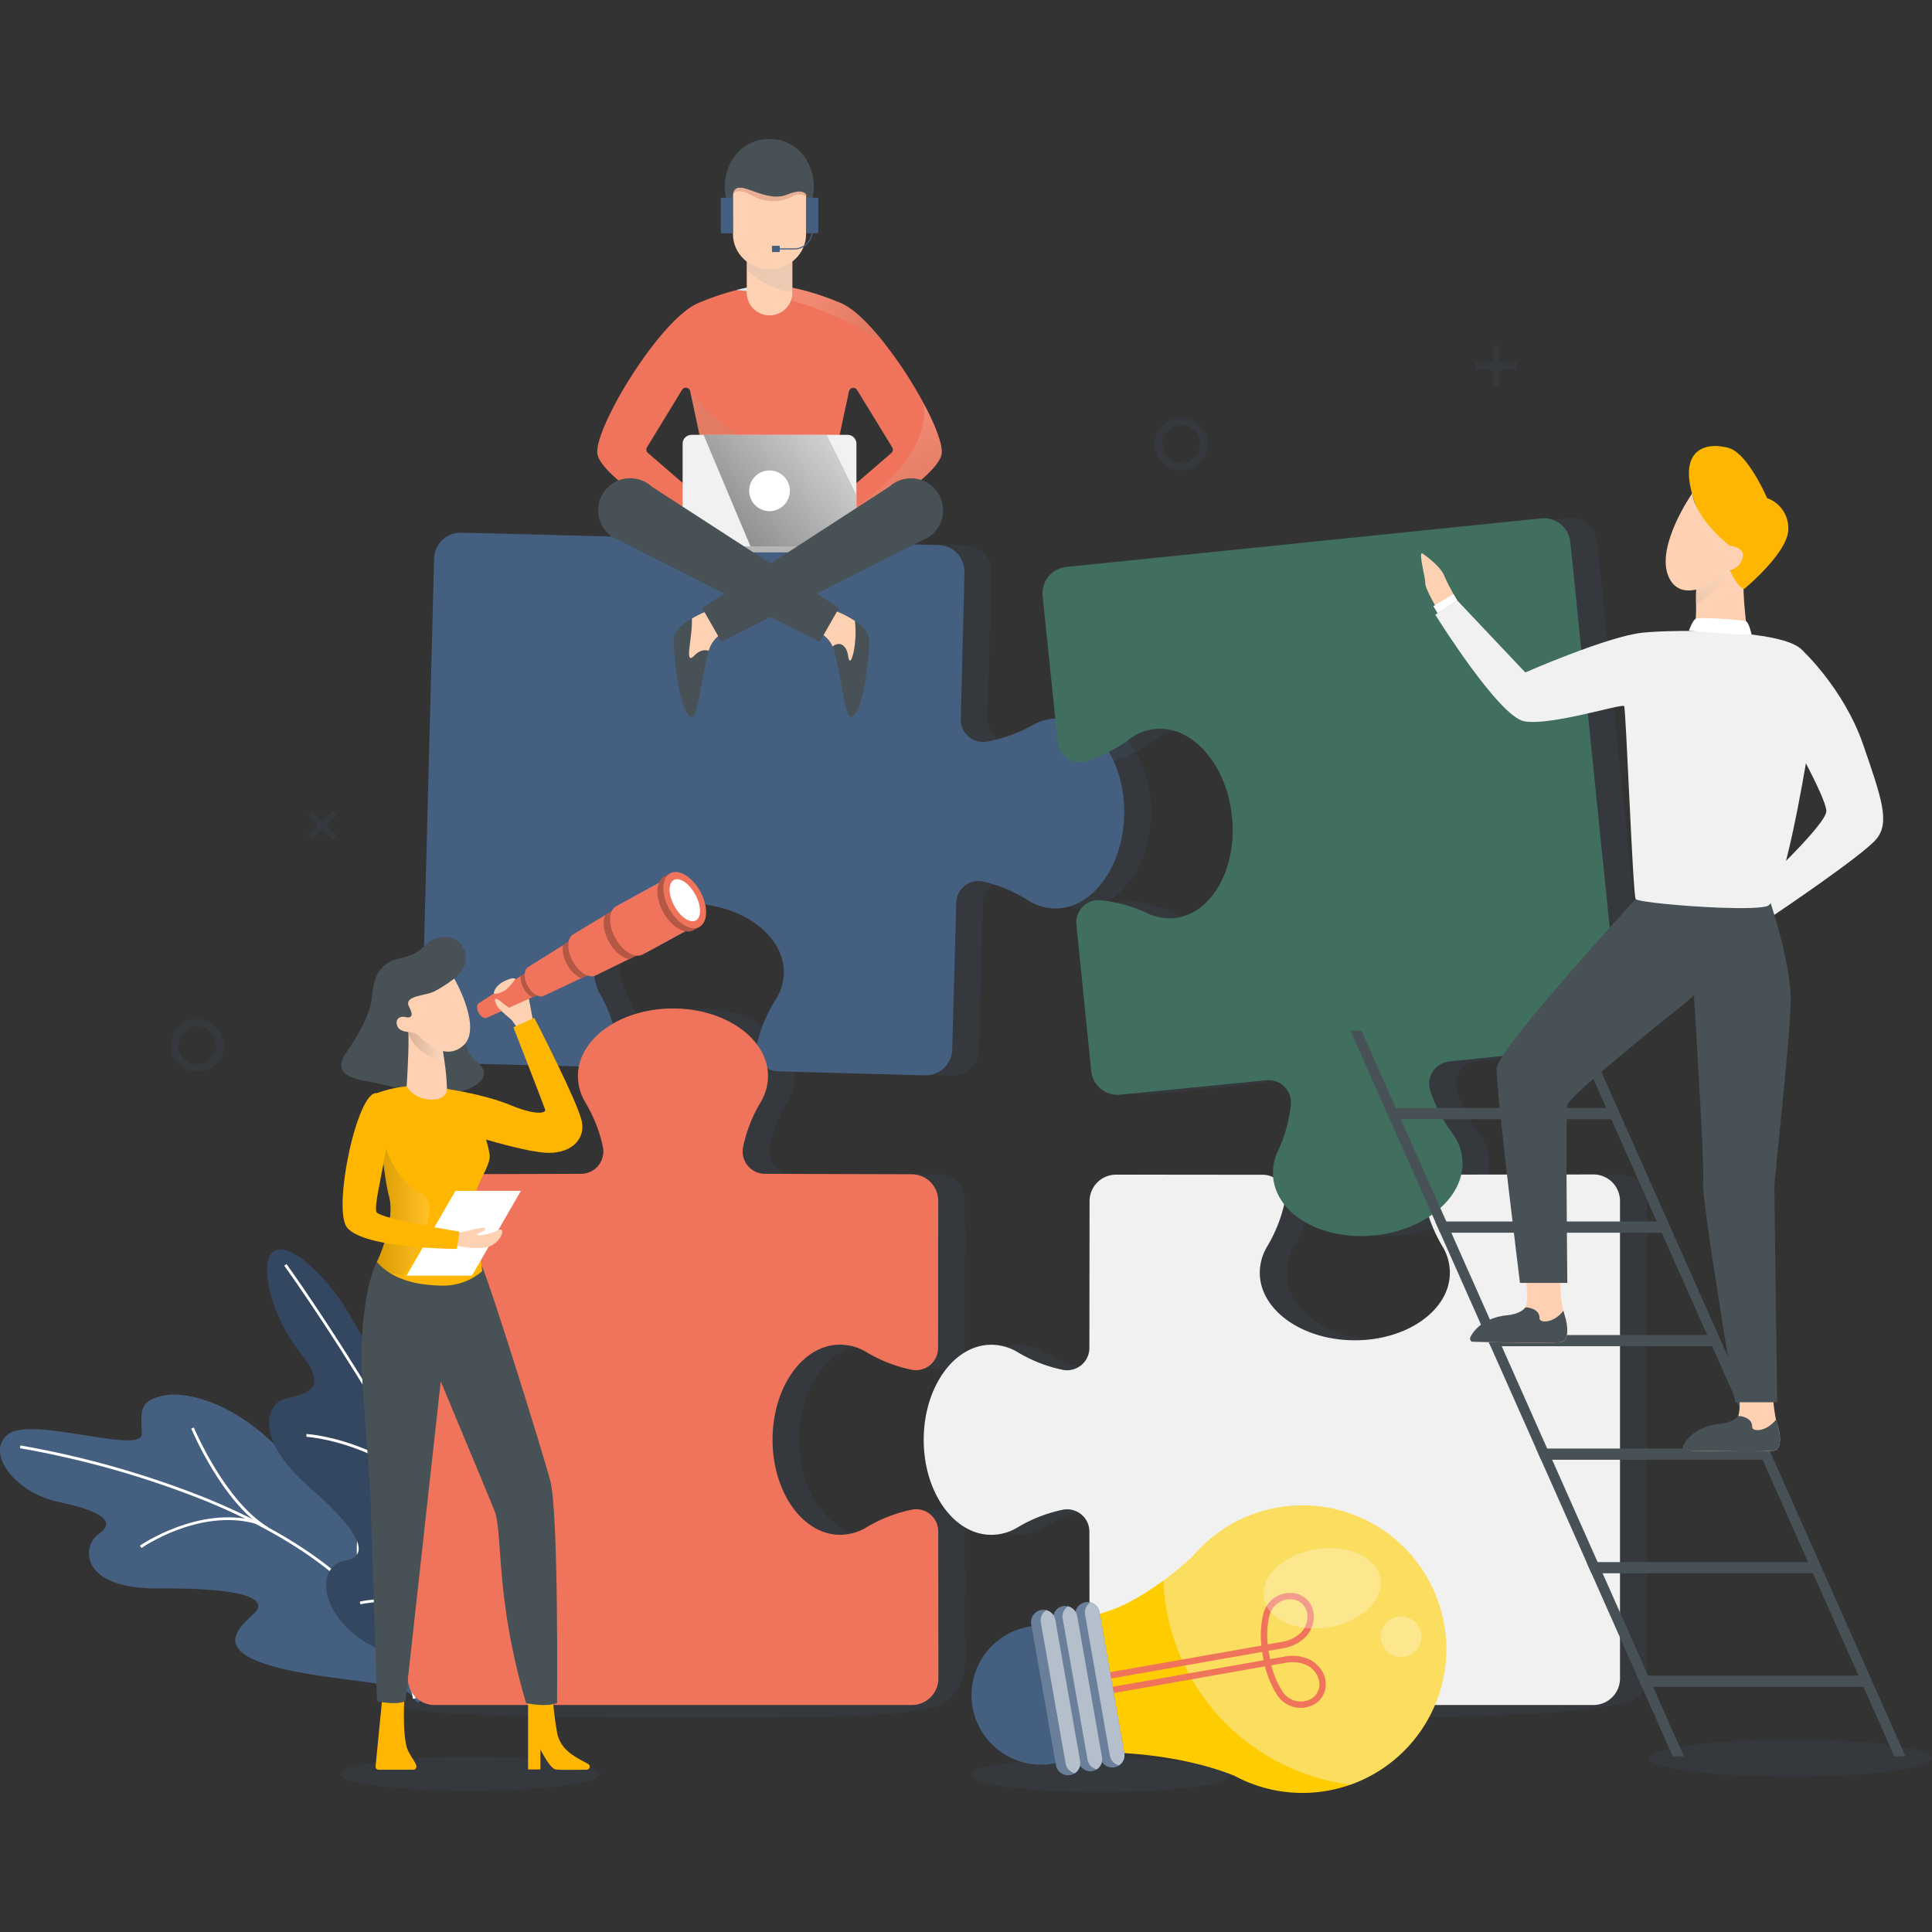 <svg xmlns="http://www.w3.org/2000/svg" xmlns:xlink="http://www.w3.org/1999/xlink" viewBox="0 0 800 800"><rect x="0" y="0" width="800" height="800" fill="#333333" stroke="none"/><defs><style>.cls-1{isolation:isolate;}.cls-2,.cls-3{fill:#455f80;}.cls-10,.cls-16,.cls-18,.cls-19,.cls-2,.cls-20,.cls-30,.cls-31,.cls-32,.cls-6{opacity:0.15;}.cls-15,.cls-4{fill:#fff;}.cls-5{fill:#344760;}.cls-7{fill:#f1f1f1;}.cls-8{fill:#f0745b;}.cls-9{fill:#416f5f;}.cls-10,.cls-16,.cls-18,.cls-19,.cls-20,.cls-22,.cls-30,.cls-31,.cls-32{mix-blend-mode:multiply;}.cls-10{fill:url(#linear-gradient);}.cls-11{fill:#fc0;}.cls-12{fill:#f4fbfe;opacity:0.38;}.cls-13{fill:#6a7f99;}.cls-14{fill:#b5bfcc;}.cls-15{opacity:0.29;}.cls-16{fill:url(#linear-gradient-2);}.cls-17{fill:#d0ebf5;}.cls-18{fill:url(#linear-gradient-3);}.cls-19{fill:url(#linear-gradient-4);}.cls-20{fill:url(#linear-gradient-5);}.cls-21{fill:#fdd1b1;}.cls-22{opacity:0.21;fill:url(#linear-gradient-6);}.cls-23{fill:#485155;}.cls-24{opacity:0.6;mix-blend-mode:screen;fill:url(#linear-gradient-7);}.cls-25{fill:#b5b5b5;}.cls-26{fill:#e8af95;}.cls-27{fill:#ffb600;}.cls-28{fill:#b45744;}.cls-29{fill:#728efc;}.cls-30{fill:url(#linear-gradient-8);}.cls-31{fill:url(#linear-gradient-9);}.cls-32{fill:url(#linear-gradient-10);}</style><linearGradient id="linear-gradient" x1="712.27" y1="377.73" x2="712.27" y2="480.53" gradientUnits="userSpaceOnUse"><stop offset="0" stop-color="#fff"></stop><stop offset="1"></stop></linearGradient><linearGradient id="linear-gradient-2" x1="213.79" y1="468.51" x2="214.3" y2="462.48" xlink:href="#linear-gradient"></linearGradient><linearGradient id="linear-gradient-3" x1="334.74" y1="127.38" x2="396.79" y2="143.18" xlink:href="#linear-gradient"></linearGradient><linearGradient id="linear-gradient-4" x1="356.92" y1="182.79" x2="396.22" y2="258.32" xlink:href="#linear-gradient"></linearGradient><linearGradient id="linear-gradient-5" x1="186.95" y1="65.39" x2="478.29" y2="346.9" xlink:href="#linear-gradient"></linearGradient><linearGradient id="linear-gradient-6" x1="409.96" y1="119.35" x2="157.47" y2="95.04" gradientUnits="userSpaceOnUse"><stop offset="0" stop-color="#fff"></stop><stop offset="0.66" stop-color="#6e6b6c"></stop><stop offset="1" stop-color="#231f20"></stop></linearGradient><linearGradient id="linear-gradient-7" x1="369.3" y1="161.77" x2="274.91" y2="244.21" xlink:href="#linear-gradient"></linearGradient><linearGradient id="linear-gradient-8" x1="-10459.3" y1="497.58" x2="-10437.58" y2="497.58" gradientTransform="matrix(-1, 0, 0, 1, -10281.48, 0)" xlink:href="#linear-gradient"></linearGradient><linearGradient id="linear-gradient-9" x1="-10465.57" y1="432.91" x2="-10450.6" y2="432.91" gradientTransform="matrix(-1, 0, 0, 1, -10281.48, 0)" xlink:href="#linear-gradient"></linearGradient><linearGradient id="linear-gradient-10" x1="-817.19" y1="-692" x2="-828.49" y2="-641.36" gradientTransform="translate(1417.85 1036.77) rotate(8.52)" xlink:href="#linear-gradient"></linearGradient></defs><g class="cls-1"><g id="Layer_1" data-name="Layer 1"><ellipse class="cls-2" cx="194.6" cy="734.5" rx="53.82" ry="7.05"></ellipse><path class="cls-2" d="M800,728c0,4.24-26.19,7.67-58.49,7.67S683,732.2,683,728s26.19-7.66,58.5-7.66S800,723.73,800,728Z"></path><path class="cls-3" d="M176.78,666.26c-3.27-20.48-7.24-49.81-22-58.65s-21.11,1.39-21.95,6.67-6.41-5.48-23.8-20.39-33.61-17.38-40.46-16.17c-11.77,2.09-10,7.2-9.85,16s-45-7.28-55.1,0S5.73,618.11,24.53,622s23.22,8.58,16.33,13.21S32.35,658.11,66,657.76s46.51,4,38.75,10.82S90,683.67,113.69,690.17s54.21,5.44,57.91,13.21S180,686.47,176.78,666.26Z"></path><path class="cls-4" d="M171,703.48c-7.07-41.75-50.89-67.74-86.41-82.19A385.28,385.28,0,0,0,8.28,599.68l.17-1.15A386.67,386.67,0,0,1,85,620.2c35.8,14.57,80,40.8,87.14,83.08Z"></path><path class="cls-4" d="M58.6,641l-.67-1c.24-.16,24.26-16.63,48.05-10.24l-.3,1.13C82.4,624.54,58.83,640.79,58.6,641Z"></path><path class="cls-4" d="M110.2,633.27c-18.2-11.12-30.91-41.41-31-41.72l1.07-.44c.13.3,12.7,30.24,30.58,41.17Z"></path><path class="cls-4" d="M153.61,667c-11.24-24.4-2.89-42.14-2.81-42.32l1,.51c-.09.17-8.18,17.45,2.81,41.33Z"></path><path class="cls-5" d="M149,678.47c-17.42-12.6-17.66-30.3-5.77-32.37,8.4-1.46,9.09-9.15-14.88-30.06s-17.17-34.14-11.6-36.4,21.72-1.85,8-18.94-17.55-39.3-11.06-42.83,22.06,10.56,31.88,27.9,22.56,38.69,25.82,26.41,15.37-11.68,21.41,5.51,6.22,56.59,12.93,50.94c6.27-5.27,15.55-5.67,15.24,17.68-.26,19.53-9.63,50.31-9.63,50.31S166.38,691.07,149,678.47Z"></path><path class="cls-4" d="M210.71,696.8c-25.29-78.65-92.3-171.77-93-172.7l.94-.68c.67.93,67.79,94.2,93.14,173Z"></path><path class="cls-4" d="M174.76,615.7C152,596.47,127.1,595,126.86,594.94l.06-1.16c.25,0,25.53,1.54,48.59,21Z"></path><path class="cls-4" d="M204.38,678.7c-27.29-21.28-54.86-14.45-55.14-14.37L149,663.2c.28-.07,28.41-7,56.14,14.59Z"></path><path class="cls-4" d="M176.44,618.92c-4.38-8.35,3.84-35.69,4.19-36.86l1.11.34c-.08.28-8.44,28.05-4.27,36Z"></path><ellipse class="cls-2" cx="455.8" cy="735.02" rx="53.82" ry="7.05"></ellipse><g class="cls-6"><polygon class="cls-3" points="627.95 150.12 620.92 150.12 620.92 143.09 618.11 143.09 618.11 150.11 611.09 150.11 611.09 152.92 618.11 152.92 618.11 159.95 620.92 159.95 620.92 152.93 627.94 152.93 627.95 150.12"></polygon></g><g class="cls-6"><path class="cls-3" d="M489.17,194.82a10.89,10.89,0,1,1,10.88-10.89A10.9,10.9,0,0,1,489.17,194.82Zm0-18.73a7.84,7.84,0,1,0,7.84,7.84A7.85,7.85,0,0,0,489.17,176.09Z"></path></g><path class="cls-2" d="M81.68,443.79a10.89,10.89,0,1,1,10.89-10.88A10.89,10.89,0,0,1,81.68,443.79Zm0-18.72a7.84,7.84,0,1,0,7.84,7.84A7.84,7.84,0,0,0,81.68,425.07Z"></path><polygon class="cls-2" points="139.26 345.98 135.06 341.74 139.29 337.54 137.61 335.85 133.38 340.05 129.19 335.81 127.49 337.49 131.69 341.73 127.46 345.93 129.14 347.63 133.37 343.42 137.57 347.66 139.26 345.98"></polygon><path class="cls-2" d="M670.84,486.32l-60.69.06a9.3,9.3,0,0,0-9.06,11.24,60.26,60.26,0,0,0,7.26,18.47,21.18,21.18,0,0,1,3.08,10.9c0,15.48-17.61,28-39.35,28s-39.36-12.53-39.36-28a21.19,21.19,0,0,1,3.09-10.9,60.26,60.26,0,0,0,7.26-18.47A9.31,9.31,0,0,0,534,486.38l-60.78-.06a11,11,0,0,0-11,11l-.06,60.8a9.25,9.25,0,0,1-11.17,9,60.29,60.29,0,0,1-18.54-7.28,21.27,21.27,0,0,0-10.89-3.08c-15.48,0-28,17.62-28,39.35s12.54,39.36,28,39.36a21.18,21.18,0,0,0,10.89-3.09A60.52,60.52,0,0,1,451,625.14a9.24,9.24,0,0,1,11.17,9l.06,60.82a11,11,0,0,0,2.82,7.33c-10.61,1.08-16.74,2.34-16.74,3.69,0,3.89,49.25,5.27,112.11,5.27s102.81-2.57,114.62-6.93c3.07-1.14,6.87-3.35,6.87-9.37V497.35A11,11,0,0,0,670.84,486.32Z"></path><path class="cls-2" d="M185.67,428.85l5.15-197.53a11,11,0,0,1,11.31-10.74l197.56,5.15A11,11,0,0,1,410.42,237l-1.52,60.79a9.25,9.25,0,0,0,10.93,9.3,60.48,60.48,0,0,0,18.73-6.79,21.19,21.19,0,0,1,11-2.8c15.47.4,27.55,18.34,27,40.07s-13.56,39-29,38.61a21.16,21.16,0,0,1-10.81-3.37,60.5,60.5,0,0,0-18.35-7.75,9.23,9.23,0,0,0-11.39,8.71l-1.65,60.79A11,11,0,0,1,394,445.31l-60.76-1.65a9.29,9.29,0,0,1-8.76-11.46,60.46,60.46,0,0,1,7.73-18.28,21.18,21.18,0,0,0,3.38-10.82c.4-15.47-16.89-28.46-38.61-29s-39.67,11.51-40.08,27a21.13,21.13,0,0,0,2.81,11,60.72,60.72,0,0,1,6.77,18.66,9.3,9.3,0,0,1-9.35,11l-60.67-1.52A11,11,0,0,1,185.67,428.85Z"></path><path class="cls-2" d="M388.63,625.08a60.29,60.29,0,0,0-18.84,7.33,21.19,21.19,0,0,1-10.9,3.09c-15.47,0-28-17.62-28-39.36s12.54-39.35,28-39.35a21.28,21.28,0,0,1,10.9,3.08,60.4,60.4,0,0,0,18.59,7.29,9.21,9.21,0,0,0,11.12-9l.06-60.92a11,11,0,0,0-10.94-11l-60.84-.18a9.26,9.26,0,0,1-9-11.19,59.72,59.72,0,0,1,7.2-18.38,21.19,21.19,0,0,0,3.09-10.9c0-15.47-17.62-28-39.36-28s-39.35,12.55-39.35,28a21.19,21.19,0,0,0,3.09,10.9,60.66,60.66,0,0,1,7.24,18.35,9.27,9.27,0,0,1-9,11.22l-60.82.18a11,11,0,0,0-10.94,11V695a11,11,0,0,0,2.78,7.29c-10.67,1.07-16.83,2.33-16.83,3.69,0,3.89,49.95,5.27,112.82,5.27s104.19,0,113.4-6.93c6-4.52,7.49-11.88,7.48-16.48l-.06-53.74A9.15,9.15,0,0,0,388.63,625.08Z"></path><path class="cls-2" d="M497.3,380.16a21.29,21.29,0,0,1-11.15-2,60.25,60.25,0,0,0-19.23-5.36,9.21,9.21,0,0,0-10.15,10.06l6.13,60.61a11,11,0,0,0,12,9.82l60.54-6a9.27,9.27,0,0,1,10.11,10.22,60,60,0,0,1-5.3,19,21.15,21.15,0,0,0-2,11.16c1.57,15.39,20.38,26.08,42,23.87s37.88-16.49,36.3-31.88a21.16,21.16,0,0,0-4.18-10.53,60.37,60.37,0,0,1-9.07-17.52,9.26,9.26,0,0,1,7.82-12.07l60.48-6.37a11,11,0,0,0,9.77-12L661.29,224.44a11,11,0,0,0-12-9.8L452.58,234.76a11,11,0,0,0-9.8,12.05L449,307.38a9.16,9.16,0,0,0,11.74,7.87,60.64,60.64,0,0,0,18-9.22,21.22,21.22,0,0,1,10.52-4.18c15.4-1.57,29.66,14.68,31.88,36.3S512.7,378.58,497.3,380.16Z"></path><path class="cls-7" d="M670.81,497.35V695a11,11,0,0,1-11,11H462.16a11,11,0,0,1-11-11l-.07-60.82a9.23,9.23,0,0,0-11.16-9,60.48,60.48,0,0,0-18.55,7.27,21.18,21.18,0,0,1-10.89,3.09c-15.48,0-28-17.62-28-39.36s12.54-39.35,28-39.35a21.17,21.17,0,0,1,10.89,3.08,60.25,60.25,0,0,0,18.55,7.28,9.24,9.24,0,0,0,11.16-9l.07-60.8a11,11,0,0,1,11-11l60.78.06A9.3,9.3,0,0,1,532,497.62a60.26,60.26,0,0,1-7.26,18.47,21.29,21.29,0,0,0-3.09,10.9c0,15.48,17.62,28,39.36,28s39.35-12.53,39.35-28a21.18,21.18,0,0,0-3.08-10.9A60.51,60.51,0,0,1,590,497.62a9.31,9.31,0,0,1,9.06-11.24l60.69-.06A11,11,0,0,1,670.81,497.35Z"></path><path class="cls-3" d="M174.62,428.85l5.14-197.53a11,11,0,0,1,11.31-10.74l197.56,5.15A11,11,0,0,1,399.37,237l-1.52,60.79a9.24,9.24,0,0,0,10.92,9.3,60.39,60.39,0,0,0,18.73-6.79,21.21,21.21,0,0,1,11-2.8c15.47.4,27.55,18.34,27,40.07s-13.56,39-29,38.61a21.16,21.16,0,0,1-10.81-3.37,60.39,60.39,0,0,0-18.35-7.75,9.24,9.24,0,0,0-11.39,8.71l-1.65,60.79a11,11,0,0,1-11.32,10.72l-60.75-1.65a9.29,9.29,0,0,1-8.77-11.46,60.46,60.46,0,0,1,7.73-18.28,21.18,21.18,0,0,0,3.38-10.82c.4-15.47-16.89-28.46-38.61-29s-39.67,11.51-40.08,27a21.23,21.23,0,0,0,2.81,11,60.72,60.72,0,0,1,6.77,18.66,9.3,9.3,0,0,1-9.35,11l-60.67-1.52A11,11,0,0,1,174.62,428.85Z"></path><path class="cls-8" d="M347.84,556.79a21.17,21.17,0,0,1,10.89,3.08,60.49,60.49,0,0,0,18.59,7.29,9.2,9.2,0,0,0,11.12-9l.07-60.92a11,11,0,0,0-10.95-11l-60.84-.18a9.26,9.26,0,0,1-9-11.19,60,60,0,0,1,7.2-18.38,21.19,21.19,0,0,0,3.09-10.9c0-15.47-17.62-28-39.36-28s-39.35,12.55-39.35,28a21.19,21.19,0,0,0,3.09,10.9,60.66,60.66,0,0,1,7.24,18.35,9.27,9.27,0,0,1-9,11.22l-60.82.18a11,11,0,0,0-10.94,11V695a11,11,0,0,0,11,11h197.7a11,11,0,0,0,11-11l-.07-60.89a9.14,9.14,0,0,0-10.87-9,60.29,60.29,0,0,0-18.84,7.33,21.18,21.18,0,0,1-10.89,3.09c-15.48,0-28-17.62-28-39.36S332.36,556.79,347.84,556.79Z"></path><path class="cls-9" d="M486.25,380.16a21.33,21.33,0,0,1-11.16-2,60.25,60.25,0,0,0-19.23-5.36,9.21,9.21,0,0,0-10.15,10.06l6.14,60.61a11,11,0,0,0,12,9.82l60.54-6a9.27,9.27,0,0,1,10.11,10.22,59.72,59.72,0,0,1-5.3,19,21.35,21.35,0,0,0-2,11.16c1.57,15.39,20.38,26.08,42,23.87s37.88-16.49,36.3-31.88a21.16,21.16,0,0,0-4.18-10.53,60.37,60.37,0,0,1-9.07-17.52,9.26,9.26,0,0,1,7.82-12.07l60.48-6.37a11,11,0,0,0,9.77-12L650.23,224.44a11,11,0,0,0-12-9.8L441.52,234.76a11,11,0,0,0-9.8,12.05L438,307.38a9.16,9.16,0,0,0,11.74,7.87,60.64,60.64,0,0,0,18-9.22,21.26,21.26,0,0,1,10.52-4.18c15.4-1.57,29.67,14.68,31.88,36.3S501.64,378.58,486.25,380.16Z"></path><path class="cls-10" d="M700.32,371.89s5.91-4.64,6.95,0-6.88,62.69,17,69.16c0,0-16.91-.91-19.94-3.12C704.28,437.93,700.21,377.7,700.32,371.89Z"></path><path class="cls-3" d="M402.71,706.9h0a28.8,28.8,0,0,1,23.38-33.35l3.7-.65a25,25,0,0,1,29,20.32l1.3,7.4a25,25,0,0,1-20.32,29l-3.7.65A28.79,28.79,0,0,1,402.71,706.9Z"></path><path class="cls-11" d="M518.55,738.66h0a58.16,58.16,0,0,1-7.41-3.36c-23.09-9.24-49.48-9.52-49.48-9.52l-10-56.72c10.43-1.84,21-7.92,29.61-14.25a148.78,148.78,0,0,0,12.66-10.46,59.54,59.54,0,1,1,65.95,94.41,60.25,60.25,0,0,1-10.24,2.75A59.31,59.31,0,0,1,518.55,738.66Z"></path><path class="cls-12" d="M559.12,739a88.86,88.86,0,0,1-76.37-73.91,87.51,87.51,0,0,1-1.1-11.08,150.9,150.9,0,0,0,12.8-10.29A59.54,59.54,0,1,1,559.12,739Z"></path><path class="cls-8" d="M434.22,699.58l-.46-2.6,88.55-15.57a38,38,0,0,1,.79-13.16,11.52,11.52,0,0,1,11.31-8.66,9.54,9.54,0,0,1,9.42,7.8c.93,4.08-1.13,8.56-3.66,10.87a17.16,17.16,0,0,1-8.65,4.2l-6.28,1.1c.27,1.74.54,2.82.55,2.85l-2.55.66c0-.14-.32-1.27-.6-3.05Zm107.11-31.29-.06-.32a6.93,6.93,0,0,0-6.9-5.75,8.9,8.9,0,0,0-8.73,6.69,35.65,35.65,0,0,0-.72,12l6.14-1.08a14.54,14.54,0,0,0,7.34-3.55A9.59,9.59,0,0,0,541.33,668.29Z"></path><path class="cls-8" d="M435.28,705.62l-.45-2.59,88.42-15.56c-.35-1.77-.46-2.93-.48-3.07l2.62-.25s.12,1.14.46,2.87l6.28-1.11a17.17,17.17,0,0,1,9.57,1c3.16,1.31,6.63,4.81,7.14,9a9.52,9.52,0,0,1-6.19,10.54,11.54,11.54,0,0,1-13.59-4.27A38.08,38.08,0,0,1,523.83,690Zm110.9-9.74a9.55,9.55,0,0,0-5.49-6.54,14.57,14.57,0,0,0-8.11-.84l-6.14,1.08a35.43,35.43,0,0,0,4.79,11.07A8.9,8.9,0,0,0,541.71,704a6.91,6.91,0,0,0,4.52-7.76C546.22,696.09,546.2,696,546.18,695.88Z"></path><path class="cls-13" d="M461.45,731.8a5.08,5.08,0,0,1-5.88-4.12L445.3,669.32a5.07,5.07,0,0,1,4.12-5.87,5,5,0,0,1,3.79.84,5.09,5.09,0,0,1,2.09,3.27l10.26,58.37a5.07,5.07,0,0,1-2.19,5.1A5,5,0,0,1,461.45,731.8Z"></path><path class="cls-14" d="M463.37,731a5.16,5.16,0,0,1-1.72-.78,5,5,0,0,1-2.08-3.27L449.3,668.62a5.09,5.09,0,0,1,2.19-5.11,5,5,0,0,1,1.72.78,5.09,5.09,0,0,1,2.09,3.27l10.26,58.37A5.07,5.07,0,0,1,463.37,731Z"></path><rect class="cls-13" x="441.11" y="664.55" width="10.15" height="69.4" rx="5.07" transform="translate(-114.4 87.88) rotate(-9.98)"></rect><path class="cls-13" d="M437.25,730.9,427,672.55a5.07,5.07,0,0,1,4.11-5.88h0a5.09,5.09,0,0,1,5.88,4.12l10.26,58.36a5.06,5.06,0,0,1-4.11,5.87h0A5.08,5.08,0,0,1,437.25,730.9Z"></path><ellipse class="cls-15" cx="547.45" cy="657.7" rx="24.45" ry="16.38" transform="translate(-99.56 97.66) rotate(-9.35)"></ellipse><path class="cls-15" d="M578.8,669.42a8.39,8.39,0,1,0,9.64,6.91A8.38,8.38,0,0,0,578.8,669.42Z"></path><path class="cls-14" d="M454.12,732.66a5.13,5.13,0,0,1-1.72-.77,5.07,5.07,0,0,1-2.08-3.28l-10.27-58.36a5.07,5.07,0,0,1,2.19-5.11,5.1,5.1,0,0,1,3.81,4.06l10.26,58.36A5.07,5.07,0,0,1,454.12,732.66Z"></path><path class="cls-14" d="M445.05,734.26a4.84,4.84,0,0,1-1.71-.78,5,5,0,0,1-2.09-3.27L431,671.85a5.09,5.09,0,0,1,2.19-5.11,5,5,0,0,1,1.72.78,5.05,5.05,0,0,1,2.09,3.27l10.26,58.37A5.07,5.07,0,0,1,445.05,734.26Z"></path><path class="cls-16" d="M198.47,463.9s-3.48-5.94,9,0S230,469,230,469,226.34,471.77,198.47,463.9Z"></path><path class="cls-8" d="M389.91,188c-1.46,9.27-33.3,28.49-40,32.45-.81.49-1.25.74-1.25.74l-1.68-1-3-1.85-6.16-3.78,31.31-27a1.88,1.88,0,0,0,.24-2.46l-14.41-23.51a1.84,1.84,0,0,0-3.43.48l-6.09,28.53-3.06,1.23-23.69,9.6L291.9,190.56,285.8,162a1.85,1.85,0,0,0-3.44-.48L268,185.06a1.88,1.88,0,0,0,.24,2.46l31.31,27-10.82,6.66S249,198.38,247.38,188s25.83-55.81,41.75-62.51a113.63,113.63,0,0,1,15.9-5.4,55.2,55.2,0,0,1,9.7-1.74l1.11,3.27,2.82,8.26,2.43-7.15,1.48-4.38s9.68.46,25.61,7.14c5.21,2.2,11.68,8.58,17.95,16.53A175.69,175.69,0,0,1,382.46,167C387.4,176.22,390.48,184.32,389.91,188Z"></path><path class="cls-17" d="M314.73,118.36l1.11,3.27A93.92,93.92,0,0,0,305,120.1h0A55.2,55.2,0,0,1,314.73,118.36Z"></path><path class="cls-18" d="M366.13,142a136.06,136.06,0,0,0-45-19.29l1.48-4.38s9.68.46,25.61,7.14C353.39,127.7,359.86,134.08,366.13,142Z"></path><path class="cls-19" d="M389.91,188c-1.46,9.26-33.3,28.49-40,32.46l-2.93-.3-4.59-.48,1.6-1.37,7.82-6.67s33.71-19.73,30.69-44.67C387.4,176.22,390.48,184.32,389.91,188Z"></path><path class="cls-20" d="M342.35,191.79l-23.69,9.6L291.9,190.56,285.79,162s16.91,25.06,50.52,28.75A47.43,47.43,0,0,1,342.35,191.79Z"></path><path class="cls-21" d="M328.1,102v19.13a9.45,9.45,0,0,1-9.44,9.46h0a9.45,9.45,0,0,1-9.45-9.46V102Z"></path><path class="cls-22" d="M309.19,103.34l.55-1.34H328.1v18.94c-9.15-1-15.68-6.23-18.91-9.46Z"></path><path class="cls-23" d="M337,77.77a23.64,23.64,0,0,1-5.21,13.84c-3.7,4.51-6.86,6.34-13.14,6.34S309.74,98,306,93.53c-2.86-3.49-5.92-10.9-5.92-15.76,0-11.14,7.38-20.18,18.53-20.18S337,66.63,337,77.77Z"></path><path class="cls-21" d="M333.79,77.77V96.93c0,8-6.78,14.55-15.15,14.55S303.5,105,303.5,96.93V77.77Z"></path><path class="cls-7" d="M354.63,183.75v39a3.69,3.69,0,0,1-3.69,3.69H286.35a3.69,3.69,0,0,1-3.69-3.69v-39a3.69,3.69,0,0,1,3.69-3.69h64.59A3.69,3.69,0,0,1,354.63,183.75Z"></path><path class="cls-24" d="M354.63,204.89v17.83a3.69,3.69,0,0,1-3.69,3.69H310.83l-19.5-46.35h51Z"></path><rect class="cls-25" x="285.23" y="226.22" width="67.78" height="2.5"></rect><path class="cls-4" d="M327.06,203.23a8.42,8.42,0,1,1-8.41-8.42A8.42,8.42,0,0,1,327.06,203.23Z"></path><path class="cls-23" d="M359.93,264.86c0,6.41-2.31,31.1-7.61,32-2.27.39-4.25-17.95-6.92-27.45a12.45,12.45,0,0,0-.62-1.72c-3-6.63-10.82-8.07-13.21-8.36-.44-.06-.7-.07-.7-.07l.61-.23,15.1-5.84a43.69,43.69,0,0,1,7.42,3.9C357.07,259.18,359.93,261.89,359.93,264.86Z"></path><path class="cls-21" d="M351.22,271.77c-.76-5.25-4-6.14-6.44-4.06-3-6.63-10.82-8.07-13.21-8.36l-.09-.3,15.1-5.84a43.69,43.69,0,0,1,7.42,3.9C355.2,266.47,352.11,278,351.22,271.77Z"></path><path class="cls-23" d="M347.42,251.74l-8,14-73.23-37h0l0,0-10-5.07a11.84,11.84,0,0,1-2.08-1,13.27,13.27,0,1,1,15.81-21.15l63.32,41Z"></path><path class="cls-23" d="M308,259.28a20.5,20.5,0,0,0-4.2.8c-3.68,1.07-8.7,3.57-10.32,9.34h0c-2.68,9.5-4.66,27.84-6.93,27.45-5.3-.92-7.6-25.61-7.6-32,0-3.49,3.95-6.64,7.55-8.77a44,44,0,0,1,5.78-2.88L305,258.12Z"></path><path class="cls-21" d="M305,258.12l-1.2,2c-3.68,1.07-8.7,3.57-10.32,9.34-1.65-.46-3.74-.28-5.89,1.93-4.53,4.67-.8-7.07-1.09-15.26a44,44,0,0,1,5.78-2.88Z"></path><path class="cls-23" d="M384.23,222.6a13.26,13.26,0,0,0-14-22.55,13.87,13.87,0,0,0-1.87,1.41l-77.62,50.28,8,14,83.33-42.1A12.72,12.72,0,0,0,384.23,222.6Z"></path><path class="cls-26" d="M333.79,77.77v3.5a5.54,5.54,0,0,0-5.69.08,17.11,17.11,0,0,1-16.44-.28c-3.87-2.09-6.06-2.55-8.16-.79V77.77Z"></path><path class="cls-23" d="M303.5,81.84s-.65-4.88,3.85-4.07,12.1,5.54,18.68,2.77,7.76,0,7.76,0,4.25.69,2.52-3.35-5.67-7.61-10.75-6.8-16,3.92-18.56,3.92-6.34,1.75-6.34,1.75Z"></path><rect class="cls-3" x="298.47" y="81.84" width="5.04" height="14.73" rx="0.36"></rect><rect class="cls-3" x="333.79" y="81.84" width="5.04" height="14.73" rx="0.36"></rect><path class="cls-3" d="M328.93,103.29h-7.67v-.46h7.67a7.15,7.15,0,0,0,7.15-7.15V94.63h.46v1.05A7.62,7.62,0,0,1,328.93,103.29Z"></path><rect class="cls-3" x="319.65" y="101.76" width="3.23" height="2.61" rx="0.19"></rect><path class="cls-21" d="M214.45,426s-4.37-6.49-6-7.92-4.88-4.81-.92-7.79,8-4.91,9.53-2.93,3.65,15.55,3.65,15.55Z"></path><path class="cls-23" d="M192.32,423.53s-1.86,10.51,5.2,16.23c8.15,6.6-2.49,12.73-13.77,13.28s-21.76-3.64-31.39-5.25-14.1-4.64-8.92-12,9.72-16.06,10.43-21.77.85-14.89,11.78-17.21,9.25-7.06,16.38-8.64c9.66-2.15,15.05,9.85,6.58,16.58C180.3,411.4,192.32,423.53,192.32,423.53Z"></path><path class="cls-27" d="M218.67,702.33v30.36h5.1v-8.28s3.9,7.91,6.34,8.28c1.57.24,7.73.18,12.8.1a1.27,1.27,0,0,0,.61-2.38c-4.63-2.63-11.36-5.28-12.85-13a153.5,153.5,0,0,1-1.88-15.48Z"></path><path class="cls-27" d="M158.45,701.58l-2.94,29.82a1.27,1.27,0,0,0,1.27,1.4h14.37a1.28,1.28,0,0,0,1.27-1.45c-.23-1.75-3.29-5-4.12-8.32-1.83-7.33-.72-22.51-.72-22.51Z"></path><path class="cls-23" d="M157.21,520s-10,15.33-6.82,57.43,3.09,44.24,3.09,44.24l2.62,82.78s7.49,1.78,11.78,0L182.5,572s18.2,43.57,22.12,53.2,0,35.12,13.21,80c0,0,7.85,1.86,12.84,0,0,0,.71-79.08-2.85-92.21S203,531.65,199.35,523.85,157.21,520,157.21,520Z"></path><path class="cls-8" d="M222.74,399.44l5.43,10-7.8,3.52-18.75,8.46,0,0c-1,.54-2.51-.39-3.42-2.06s-.87-3.48.11-4h0l17.27-11.17Z"></path><path class="cls-28" d="M222.74,399.44l5.43,10-7.8,3.52a9.32,9.32,0,0,1-3.56-3.79,9.42,9.42,0,0,1-1.26-5Z"></path><path class="cls-8" d="M238.73,387.8l7.89,14.47-6,2.82-15.38,7.23,0,0-.26.13,0,0c-1.93.72-4.75-1.05-6.46-4.19s-1.68-6.47,0-7.72l0,0,.25-.16s0,0,0,0h0l14.4-9Z"></path><path class="cls-28" d="M238.73,387.8l7.89,14.47-6,2.82a12.69,12.69,0,0,1-5.8-5.77,12.93,12.93,0,0,1-1.72-8Z"></path><path class="cls-8" d="M258.14,374.35l10.3,18.9-7.94,3.89-13.6,6.65-.11.06c-2.75,1.49-7.07-1.1-9.63-5.81s-2.42-9.76.34-11.25a.54.54,0,0,1,.11-.05h0l13-7.82Z"></path><path class="cls-29" d="M257.07,374.2c-3.23,1.76-3.41,7.67-.39,13.2s8.07,8.58,11.3,6.81h0l21-11.46-10.91-20Z"></path><path class="cls-28" d="M258.14,374.35l10.3,18.9-7.94,3.89c-2.88-.46-6.2-3.2-8.41-7.24s-2.7-8.31-1.53-11Z"></path><path class="cls-8" d="M255.17,375.24c-3.23,1.76-3.41,7.67-.4,13.19s8.08,8.58,11.31,6.82h0l21-11.46-10.91-20Z"></path><path class="cls-28" d="M287.5,370.57c-2.51-4.6-6.29-7.65-9.53-8.07l-.47-.87L275,363c-3.57,1.95-3.76,8.49-.42,14.62s8.94,9.52,12.51,7.57l2.52-1.37-.48-.87C290.52,380,290,375.16,287.5,370.57Z"></path><path class="cls-8" d="M290,369.2c3.34,6.12,3.15,12.67-.42,14.62s-9.18-1.44-12.52-7.57-3.15-12.67.43-14.62S286.68,363.07,290,369.2Z"></path><path class="cls-4" d="M287.9,370.39c2.52,4.63,2.63,9.44.23,10.75s-6.39-1.39-8.91-6-2.63-9.45-.23-10.76S285.37,365.75,287.9,370.39Z"></path><path class="cls-27" d="M156.1,522.6a24.3,24.3,0,0,0,5.19,4.41c6.81,4.32,15.4,5.34,22.75,5.34a24.5,24.5,0,0,0,15.63-6s-2.89-23.07-3.13-29.25,6.9-14.23,6.18-19c-2-13.43-11.65-25.44-11.65-25.44a50.8,50.8,0,0,0-35,0s.42,6.32,1.14,14.27c.9,10,2.27,22.48,3.86,28.3C164,505.71,156.1,522.6,156.1,522.6Z"></path><path class="cls-30" d="M156.1,522.6a24.3,24.3,0,0,0,5.19,4.41l5.75,1.21s17.84-28.71,7.61-33.93-15.09-16.87-17.12-27.35h-.29c.9,10,2.27,22.48,3.86,28.3C164,505.71,156.1,522.6,156.1,522.6Z"></path><polygon class="cls-4" points="168.31 528.22 195.42 528.22 215.7 493.1 188.58 493.1 168.31 528.22"></polygon><path class="cls-21" d="M188.84,510.79s5.09-1.22,7.58-1.78c2-.45,4.64-1.07,4.46,0s-3.43,1.63-3.37,2.23,5.06,0,8.81-1.87.89,6.77-6.07,7.31a42.36,42.36,0,0,1-13.2-1.25Z"></path><path class="cls-27" d="M156.1,452.67c12.37,2.61-3.09,46.62,0,49.47S190.24,510,190.24,510l-1.08,7.14s-38.29,0-45.43-8.81C137.55,500.71,148,451,156.1,452.67Z"></path><path class="cls-27" d="M185.6,451s15,2.15,25.79,6.61,14.76,3.27,14.35,1.88-13.16-34.12-13.16-34.12l8.65-3.91s18.34,35.43,19.74,43.17-5.34,13.57-15.74,12.65-31.08-7.56-31.08-7.56Z"></path><path class="cls-21" d="M168.39,449.85c3.9,6.93,16.61,7.34,16.68,1.06a90,90,0,0,0-1-11.19c-.53-3.78-1.06-6.8-1.06-6.8s-14.27-10.88-13.92-5.17S168.39,449.85,168.39,449.85Z"></path><path class="cls-31" d="M169.12,427.75c2.5,8,11.4,11,15,12-.53-3.78-1.06-6.8-1.06-6.8S168.77,422,169.12,427.75Z"></path><path class="cls-21" d="M188.08,405.21S200,425.79,191.77,433s-17.6-3.55-19.27-4.8-6.86-.19-8-3.4,1.59-4.06,3.14-3.69,4.28.6,1.78-4.16S176,412.5,180,410.45A57.52,57.52,0,0,0,188.08,405.21Z"></path><path class="cls-21" d="M211.93,422.36s-5.22-4.07-6.26-6.12-1.22-3.9,1.45-1.73,4.81,3.61,4.81,3.61Z"></path><path class="cls-21" d="M213.38,405.5s-2.9,4.05-4.94,5-3.83,1.32-3.94.77.72-3.26,4.44-5.06S213.57,405.23,213.38,405.5Z"></path><path class="cls-7" d="M746.25,269.2s17.18,15.89,25.15,38.88,11.16,32.55,5.58,39.33-42.29,31.43-42.29,31.43l-6.35-11.5s27.91-25.91,27.91-31.49-16.75-35.09-16.75-35.09Z"></path><path class="cls-21" d="M723.91,264.64l-22.48.94s1.08-10.44.87-15.49a55.94,55.94,0,0,1,.3-8.7s8.13-4.79,14-6.7c3.65-1.18,6.41-1.27,5.8,1.6C720.79,243.79,723.91,264.64,723.91,264.64Z"></path><path class="cls-27" d="M716.12,235.7s3,7.25,6.11,8.17c0,0,18.28-15.05,18.27-24.78a13.26,13.26,0,0,0-8.8-12.85s-7.94-18.61-16-20.78c-9.74-2.63-20.32.88-14.85,19.64A96.39,96.39,0,0,0,716.12,235.7Z"></path><path class="cls-32" d="M716.59,234.69a8.89,8.89,0,0,1-.47,1c-4.51,8.44-10.18,12.52-13.82,14.4a55.94,55.94,0,0,1,.3-8.7S710.73,236.6,716.59,234.69Z"></path><path class="cls-21" d="M700.71,204.27s-14.89,21.35-10,34,20.94,2.89,23.25-1.76c0,0,6,0,7.54-5.12s-5.24-5.38-5.24-5.38S702.28,215.31,700.71,204.27Z"></path><path class="cls-21" d="M603.41,248.62A92.64,92.64,0,0,1,598,238.36c-1.4-3.59-7.18-8-9-9.17s1.19,9.77,1.19,12.36,5.73,12,5.73,12Z"></path><polygon class="cls-23" points="697.27 727.25 692.67 727.25 559.17 426.77 563.84 426.9 697.27 727.25"></polygon><polygon class="cls-23" points="789.02 727.25 784.41 727.25 650.79 426.5 655.37 426.44 789.02 727.25"></polygon><polygon class="cls-23" points="679.88 698.47 773.92 698.47 771.86 693.82 677.82 693.82 679.88 698.47"></polygon><polygon class="cls-23" points="658.99 651.46 753.04 651.46 750.98 646.82 656.93 646.82 658.99 651.46"></polygon><polygon class="cls-23" points="638.11 604.45 732.16 604.45 730.1 599.81 636.05 599.81 638.11 604.45"></polygon><polygon class="cls-23" points="617.23 557.45 711.27 557.45 709.21 552.81 615.16 552.81 617.23 557.45"></polygon><polygon class="cls-23" points="596.34 510.44 690.39 510.44 688.33 505.8 594.28 505.8 596.34 510.44"></polygon><polygon class="cls-23" points="575.46 463.44 669.51 463.44 667.44 458.8 573.4 458.8 575.46 463.44"></polygon><path class="cls-21" d="M647,555.59c-1.82.7-25.24.29-35,.09a2.22,2.22,0,0,1-1.48-3.84c2.41-2.33,6.71-5,14-5.7,3.19-.3,5.14-1.34,6.3-3,1.61-2.39,1.65-6.08,1.33-10.87-.07-1-.16-2.11-.25-3.24-.81-10,14.21-.19,14.21-.19s0,1.39,0,3.43a57.05,57.05,0,0,0,1.22,10.64c.12.5.26,1,.4,1.44C649.65,550,649.28,554.71,647,555.59Z"></path><path class="cls-23" d="M647,555.59c-2,.75-29.26.22-37.11,0-1,0-1.41-1.07-1-2,1.57-3.15,6-8.1,15.4-9,3.19-.3,6.21-1.56,7.36-3.27,3.29.2,5.91,1.65,5.85,4.66,0,1.76,5.54,2.26,9.89-3.2.12.5.26,1,.4,1.44C649.65,550,649.28,554.71,647,555.59Z"></path><path class="cls-21" d="M735.06,600.58c-1.82.7-25.23.29-35,.09a2.22,2.22,0,0,1-1.47-3.84c2.41-2.33,6.71-5,14-5.7,3.19-.3,5.15-1.34,6.3-3,1.61-2.39,1.65-6.08,1.33-10.87-.07-1-.16-2.11-.25-3.24-.81-10,14.22-.19,14.22-.19s0,1.39,0,3.43a56.37,56.37,0,0,0,1.23,10.64q.18.75.39,1.44C737.74,595,737.37,599.7,735.06,600.58Z"></path><path class="cls-23" d="M735.06,600.58c-2,.75-29.26.22-37.11,0-1,0-1.4-1.07-1-2,1.57-3.15,6-8.1,15.4-9,3.19-.31,6.21-1.56,7.36-3.27,3.29.19,5.91,1.65,5.85,4.66,0,1.76,5.55,2.26,9.9-3.2q.18.75.39,1.44C737.74,595,737.37,599.7,735.06,600.58Z"></path><path class="cls-23" d="M729.93,364.16s12,33.09,11.57,50.63-6.78,72.57-6.78,77.35,1.19,88.52,1.19,88.52H718.57s-14.15-84.93-13.36-90.91-4-80.94-4-80.94l8.18-41.47Z"></path><path class="cls-23" d="M722,370.14s0,25.91-25.52,46.25S649.77,454.66,649,457.45s0,73.77,0,73.77H629.39s-10.07-80.9-9.67-88.87,57.58-70.09,57.58-70.09Z"></path><path class="cls-7" d="M748.67,310.72c-1.59,10-10.36,61.81-16.74,64.4-2.33.94-10.06,1.07-19,.76h-.14c-15.56-.57-34.72-2.44-35.49-3.62-1.19-1.85-4-78.68-4.78-79.88s-30.84,8.39-41.47,6.26-36.74-44.12-36.74-44.12l9.09-5.9,28.19,29.82S665.6,263.55,680,262s58.83-1.27,66.28,7.24C754.62,278.76,750.27,300.77,748.67,310.72Z"></path><path class="cls-4" d="M725.29,262.68s-1.11-5-2.33-5.45-19.33-1.9-20.78-1.05-2.83,5-2.83,5S721.47,263.21,725.29,262.68Z"></path><polygon class="cls-4" points="601.86 245.98 603.41 248.62 595.27 253.9 593.52 251 601.86 245.98"></polygon></g></g></svg>